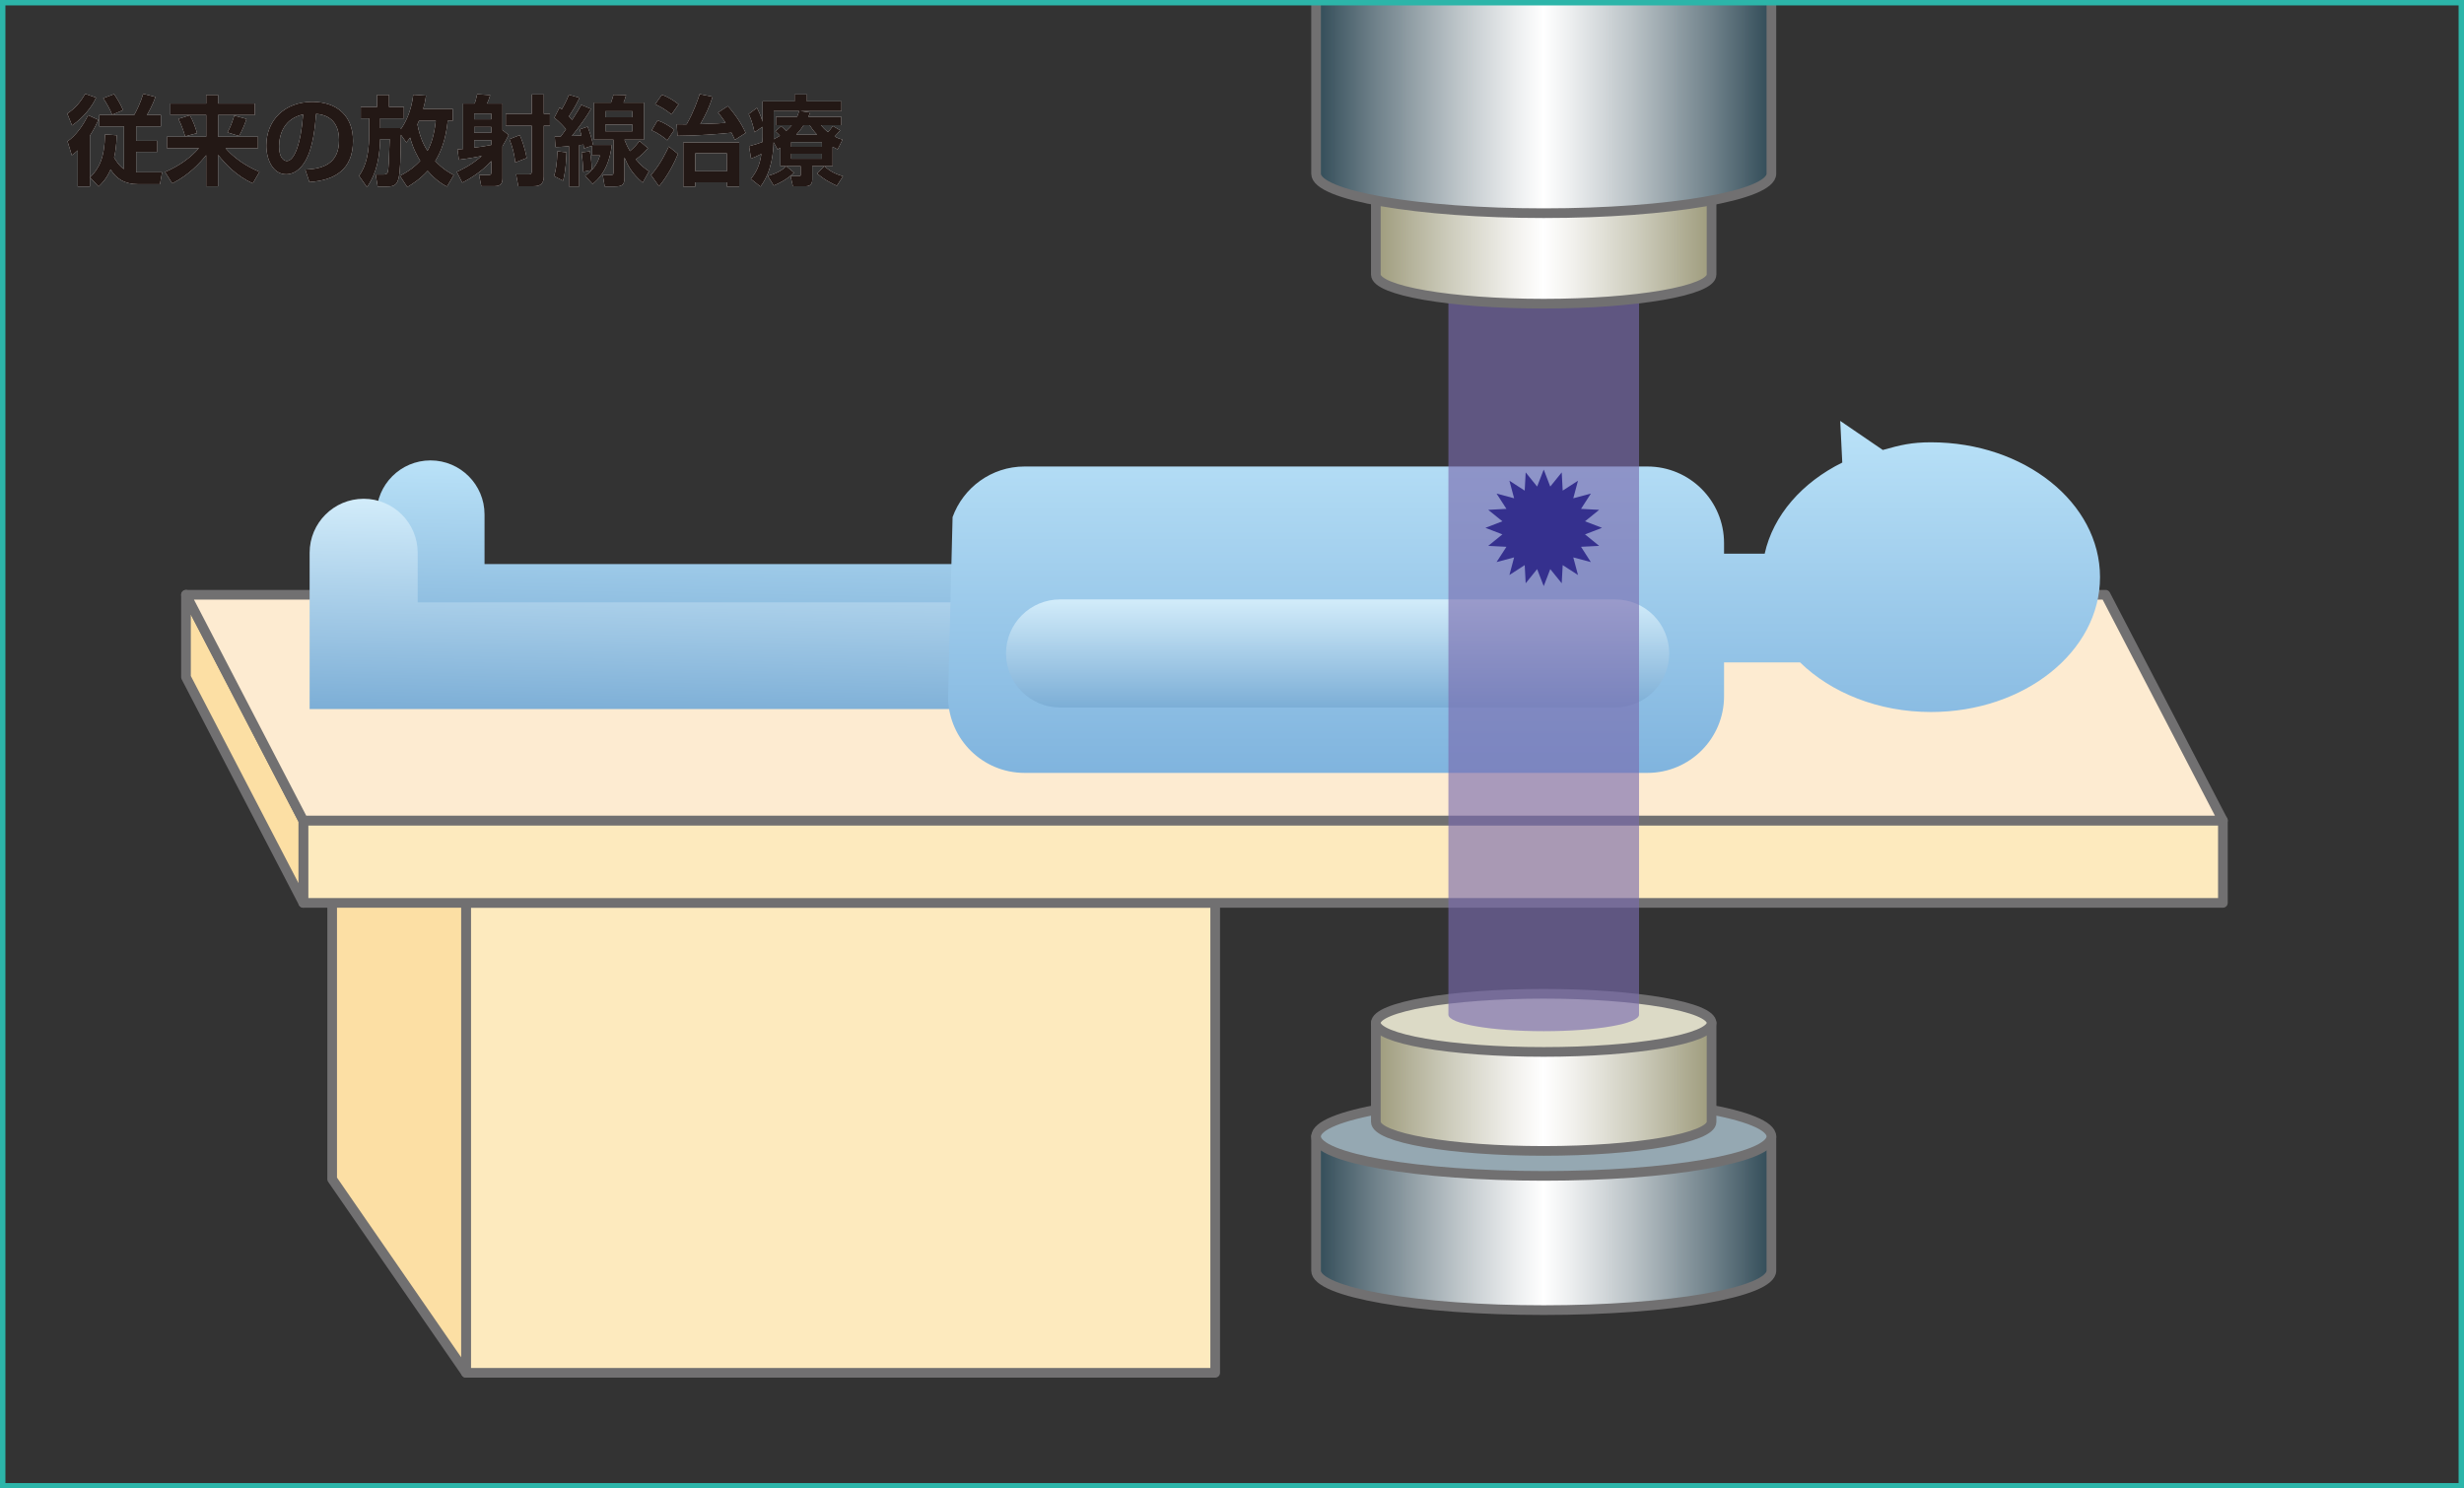 <?xml version="1.0" encoding="UTF-8"?>
<svg id="_レイヤー_1" data-name="レイヤー 1" xmlns="http://www.w3.org/2000/svg" width="456" height="275.51" xmlns:xlink="http://www.w3.org/1999/xlink" viewBox="0 0 456 275.51">
  <rect x="0" y="0" width="456" height="275.51" fill="#333333" stroke="none"/>
  <defs>
    <style>
      .cls-1 {
        stroke: #231815;
      }

      .cls-1, .cls-2, .cls-3, .cls-4, .cls-5, .cls-6, .cls-7, .cls-8, .cls-9, .cls-10 {
        stroke-linecap: round;
        stroke-linejoin: round;
        stroke-width: 1.79px;
      }

      .cls-1, .cls-4 {
        fill: #fcdfa4;
      }

      .cls-11 {
        fill: url(#linear-gradient-4);
      }

      .cls-12 {
        fill: url(#linear-gradient-3);
      }

      .cls-13 {
        fill: url(#linear-gradient-2);
      }

      .cls-2 {
        fill: #fdebd1;
      }

      .cls-2, .cls-3, .cls-4, .cls-5, .cls-6, .cls-7, .cls-8, .cls-9, .cls-10 {
        stroke: #717071;
      }

      .cls-3 {
        fill: #95a8b2;
      }

      .cls-14 {
        fill: url(#linear-gradient);
      }

      .cls-15 {
        fill: #231815;
      }

      .cls-16 {
        fill: #35308e;
      }

      .cls-17 {
        fill: #fff;
      }

      .cls-18 {
        fill: none;
        stroke: #2cb5a9;
      }

      .cls-5 {
        fill: #fdeabe;
      }

      .cls-6 {
        fill: url(#linear-gradient-6);
      }

      .cls-7 {
        fill: url(#linear-gradient-5);
      }

      .cls-8 {
        fill: url(#linear-gradient-7);
      }

      .cls-9 {
        fill: url(#linear-gradient-8);
      }

      .cls-19 {
        fill: #796bae;
        opacity: .63;
      }

      .cls-20 {
        clip-path: url(#clippath);
      }

      .cls-10 {
        fill: #dcdac6;
      }
    </style>
    <clipPath id="clippath">
      <rect class="cls-18" x=".5" y=".5" width="455" height="274.51"/>
    </clipPath>
    <linearGradient id="linear-gradient" x1="143.77" y1="86.34" x2="143.09" y2="125.43" gradientUnits="userSpaceOnUse">
      <stop offset="0" stop-color="#bae2f8"/>
      <stop offset="1" stop-color="#7caed6"/>
    </linearGradient>
    <linearGradient id="linear-gradient-2" x1="131.4" y1="93.44" x2="130.72" y2="132.52" gradientUnits="userSpaceOnUse">
      <stop offset="0" stop-color="#d2ecfa"/>
      <stop offset="1" stop-color="#7caed6"/>
    </linearGradient>
    <linearGradient id="linear-gradient-3" x1="197.47" y1="-6.68" x2="132.31" y2="-6.68" gradientTransform="translate(275.37 275.37) rotate(-90) scale(1 -1)" gradientUnits="userSpaceOnUse">
      <stop offset="0" stop-color="#bae2f8"/>
      <stop offset="1" stop-color="#80b4de"/>
    </linearGradient>
    <linearGradient id="linear-gradient-4" x1="164.41" y1="27.82" x2="144.42" y2="27.82" gradientTransform="translate(275.37 275.37) rotate(-90) scale(1 -1)" xlink:href="#linear-gradient-2"/>
    <linearGradient id="linear-gradient-5" x1="243.56" y1="226.42" x2="327.82" y2="226.42" gradientUnits="userSpaceOnUse">
      <stop offset="0" stop-color="#314b57"/>
      <stop offset=".13" stop-color="#6f818a"/>
      <stop offset=".31" stop-color="#bcc4c8"/>
      <stop offset=".44" stop-color="#eceeef"/>
      <stop offset=".5" stop-color="#fff"/>
      <stop offset=".56" stop-color="#eceeef"/>
      <stop offset=".69" stop-color="#bcc4c8"/>
      <stop offset=".87" stop-color="#6f818a"/>
      <stop offset="1" stop-color="#314b57"/>
    </linearGradient>
    <linearGradient id="linear-gradient-6" x1="254.62" y1="201.19" x2="316.75" y2="201.19" gradientUnits="userSpaceOnUse">
      <stop offset="0" stop-color="#9e9b7c"/>
      <stop offset=".22" stop-color="#cdccbc"/>
      <stop offset=".41" stop-color="#f1f0ec"/>
      <stop offset=".5" stop-color="#fff"/>
      <stop offset=".59" stop-color="#f1f0ec"/>
      <stop offset=".78" stop-color="#cdccbc"/>
      <stop offset="1" stop-color="#9e9b7c"/>
    </linearGradient>
    <linearGradient id="linear-gradient-7" y1="44.36" y2="44.36" xlink:href="#linear-gradient-6"/>
    <linearGradient id="linear-gradient-8" y1="16.09" y2="16.09" xlink:href="#linear-gradient-5"/>
  </defs>
  <g class="cls-20">
    <rect class="cls-5" x="86.24" y="167.12" width="138.65" height="86.98"/>
    <polygon class="cls-4" points="86.24 254.1 61.47 218.25 61.47 131.27 86.24 167.12 86.24 254.1"/>
    <rect class="cls-5" x="56.13" y="151.87" width="355.25" height="15.25"/>
    <polygon class="cls-4" points="56.13 167.12 34.42 125.34 34.42 110.09 56.13 151.87 56.13 167.12"/>
    <polygon class="cls-2" points="411.38 151.87 56.13 151.87 34.42 110.09 389.67 110.09 411.38 151.87"/>
    <path class="cls-14" d="M89.67,104.4v-9.18c0-5.52-4.48-10-10-10s-10,4.48-10,10v28.93h147.39v-19.75h-127.4Z"/>
    <path class="cls-13" d="M77.3,111.49v-9.17c0-5.52-4.48-10-10-10s-10,4.48-10,10v28.92h147.4v-19.75h-127.39Z"/>
    <path class="cls-12" d="M175.45,129.28c.22,7.64,6.46,13.78,14.16,13.78h115.27c7.83,0,14.18-6.35,14.18-14.18v-6.27h14.07c5.74,5.6,14.46,9.18,24.23,9.18,17.28,0,31.28-11.18,31.28-24.96s-14-24.96-31.28-24.96c-3.63,0-5.68.51-8.92,1.42l-7.88-5.38.38,7.7h.02c-7.44,3.67-12.81,9.75-14.38,16.88h-7.52v-1.96c0-7.83-6.35-14.18-14.18-14.18h-115.27c-6.14,0-11.34,3.91-13.32,9.36l-.84,33.59Z"/>
    <path class="cls-11" d="M196.18,110.95c-5.52,0-10,4.47-10,10h0c0,5.52,4.48,10,10,10h102.73c5.52,0,10-4.47,10-10h0c0-5.53-4.47-10-10-10h-102.73Z"/>
    <path class="cls-7" d="M327.82,235.2c0,4.03-18.86,7.3-42.13,7.3s-42.13-3.27-42.13-7.3v-24.84h84.26v24.84Z"/>
    <path class="cls-3" d="M327.82,210.35c0,4.03-18.86,7.3-42.13,7.3s-42.13-3.27-42.13-7.3,18.86-7.3,42.13-7.3,42.13,3.27,42.13,7.3Z"/>
    <path class="cls-6" d="M316.75,207.65c0,2.97-13.91,5.38-31.07,5.38s-31.06-2.41-31.06-5.38v-18.32h62.13v18.32Z"/>
    <path class="cls-10" d="M316.75,189.33c0,2.97-13.91,5.38-31.07,5.38s-31.06-2.41-31.06-5.38,13.91-5.38,31.06-5.38,31.07,2.41,31.07,5.38Z"/>
    <path class="cls-19" d="M303.33,187.81c0,1.69-7.9,3.06-17.64,3.06s-17.64-1.37-17.64-3.06V52.52h35.28v135.28Z"/>
    <path class="cls-8" d="M316.75,50.83c0,2.97-13.91,5.38-31.07,5.38s-31.06-2.41-31.06-5.38v-18.32h62.13v18.32Z"/>
    <path class="cls-1" d="M316.75,32.51c0,2.97-13.91,5.38-31.07,5.38s-31.06-2.41-31.06-5.38,13.91-5.38,31.06-5.38,31.07,2.41,31.07,5.38Z"/>
    <path class="cls-9" d="M327.82,32.16c0,4.03-18.86,7.3-42.13,7.3s-42.13-3.27-42.13-7.3V-7.28h84.26v39.43Z"/>
    <path class="cls-4" d="M327.82-7.28C327.82-3.25,308.96.02,285.69.02s-42.13-3.27-42.13-7.3,5.73-7.3,28.99-7.3,55.27,3.27,55.27,7.3Z"/>
    <polygon class="cls-16" points="296.48 97.7 293.33 98.91 295.95 101.04 292.59 101.21 294.41 104.04 291.16 103.17 292.03 106.43 289.2 104.6 289.02 107.96 286.9 105.34 285.69 108.49 284.47 105.34 282.35 107.96 282.17 104.6 279.34 106.43 280.21 103.17 276.96 104.04 278.79 101.21 275.42 101.04 278.04 98.91 274.9 97.7 278.04 96.49 275.42 94.37 278.79 94.19 276.96 91.36 280.21 92.23 279.34 88.98 282.17 90.81 282.35 87.44 284.47 90.06 285.69 86.92 286.9 90.06 289.02 87.44 289.2 90.81 292.03 88.98 291.16 92.23 294.42 91.36 292.59 94.19 295.95 94.37 293.33 96.49 296.48 97.7"/>
    <g>
      <g>
        <path class="cls-17" d="M12.45,21.02c1.44-.94,2.48-2.16,3.31-3.65l2.02.7c-.72,1.64-2.29,3.67-4.45,5.15l-.88-2.2ZM18.21,22.19c-.25.54-.68,1.53-1.57,2.93v9.4h-2.25v-6.68c-.47.45-.74.65-1.1.9l-.79-2.58c1.53-1.04,2.93-3.01,3.8-4.84l1.91.86ZM21.61,25.04c-.07,2-.27,3.19-.49,4.12.23.4.92,1.55,1.82,2.14v-7.9h-4.56v-2.12h6.45c.45-.74,1.33-2.65,1.67-3.92l2.27.59c-.54,1.55-1.35,2.95-1.57,3.33h2.58v2.12h-4.57v2.67h3.91v2.05h-3.91v3.78h4.79l-.4,2.2h-4c-2.56,0-4.12-1.04-5.13-2.74-.81,1.87-1.73,2.7-2.23,3.17l-1.57-1.69c1.64-1.67,2.67-3.47,2.77-7.96l2.16.16ZM21.11,17.42c.54.74,1.28,2.02,1.67,2.97l-2.02.85c-.38-.99-1.12-2.29-1.66-3.06l2-.76Z"/>
        <path class="cls-17" d="M31.53,19.17h6.63v-1.6h2.2v1.6h6.79v2.11h-6.79v4.02h7.38v2.12h-6c2.29,2.7,5.46,4.03,6.28,4.39l-1.24,2.14c-2.99-1.39-4.97-3.46-6.43-5.29v5.83h-2.2v-5.76c-1.08,1.35-3.12,3.64-6.28,5.22l-1.33-2.12c2.65-1.12,4.74-2.65,6.27-4.41h-5.92v-2.12h7.27v-4.02h-6.63v-2.11ZM35.13,21.34c.61,1.04,1.1,2.38,1.33,3.31l-2.2.59c-.07-.23-.54-1.93-1.26-3.24l2.12-.67ZM45.63,22.01c-.31.92-.83,2.21-1.39,3.17l-2.14-.67c.63-1.17.81-1.73,1.26-3.11l2.27.61Z"/>
        <path class="cls-17" d="M56.52,31.39c3.22-.14,6.23-1.06,6.23-5.47,0-2.03-.74-4.57-4.25-4.84-.18,2.16-.52,6.25-2.02,8.77-.31.52-1.46,2.41-3.53,2.41-2.43,0-3.66-2.72-3.66-5.33,0-4.72,3.42-8.08,8.5-8.08,4.66,0,7.54,2.68,7.54,7.2,0,5.33-3.35,7.33-8.07,7.65l-.76-2.3ZM51.65,27.12c0,2.27,1.01,2.68,1.44,2.68,1.33,0,2.59-3.01,3.01-8.62-3.42.77-4.45,3.51-4.45,5.94Z"/>
        <path class="cls-17" d="M74.01,32.54c.81-.41,2.34-1.22,3.76-2.77-.45-.74-1.3-2.16-1.87-4.3-.31.41-.38.52-.7.9l-1.01-1.42c-.13,8.66-.14,9.58-2.56,9.58h-1.73l-.38-2.23h1.48c.58,0,.7-.25.76-.45.16-.63.22-1.91.36-6.09h-1.76c-.13,4.93-1.35,7.24-2.43,8.9l-1.48-2.11c.7-1.03,1.87-2.9,1.87-7.58v-3.06h-1.55v-2.11h3.01v-2.23h2.21v2.23h2.75v2.11h-4.38v1.8h3.82v.2c.72-1.01,1.93-3.15,2.3-6.37l2.36.16c-.09.65-.18,1.28-.52,2.45h5.46v2.21h-.92c-.34,3.38-1.26,5.8-2.32,7.45,1.49,1.57,2.72,2.21,3.44,2.59l-1.26,2.14c-.68-.36-1.98-1.06-3.58-2.92-1.42,1.57-2.83,2.43-3.76,3.01l-1.37-2.09ZM77.54,22.35c-.05.14-.25.58-.29.67.5,2.74,1.49,4.32,1.87,4.9.72-1.33,1.24-2.93,1.53-5.56h-3.12Z"/>
        <path class="cls-17" d="M84.52,31.82c.85-.4,2.68-1.22,4.63-2.95-.96.18-1.95.4-4.23.7l-.25-1.91c.65-.05.74-.07,1.03-.09v-8.41h2.14c.13-.32.23-.61.47-1.73l2.41.18c-.23.76-.38,1.1-.58,1.55h2.86v4.93l1.13.88c-.27.56-.52,1.06-1.13,2.09v5.92c0,.86-.25,1.48-1.46,1.48h-2.47l-.41-2.07h1.75c.32,0,.52-.05.52-.49v-2.09c-2.09,2.29-4.45,3.51-5.38,4l-1.03-2ZM90.93,21.02h-3.17v1.06h3.17v-1.06ZM90.93,23.49h-3.17v1.08h3.17v-1.08ZM87.76,27.32c.94-.11,1.89-.23,3.17-.49v-.88h-3.17v1.37ZM100.64,17.49v3.58h1.13v2.2h-1.13v9.42c0,1.6-1.01,1.78-1.93,1.78h-2.79l-.41-2.2h2.38c.25,0,.52-.04.52-.61v-8.39h-4.81v-2.2h4.81v-3.58h2.23ZM95.36,30.08c-.18-1.62-.49-2.81-1.08-4.32l1.91-.76c.23.52.95,2.27,1.28,4.25l-2.11.83Z"/>
        <path class="cls-17" d="M104.84,28.2c-.04,1.31-.14,3.35-.63,5.26l-1.67-.86c.32-1.08.52-2.04.63-4.61l1.67.22ZM102.68,25.27c.13,0,.9-.02,1.1-.02.23-.32.67-.88.97-1.33-.18-.22-.99-1.19-2.16-2.14l.97-1.89c.29.27.32.29.4.36.16-.27.88-1.51,1.33-2.72l1.96.58c-.77,1.64-1.71,3.04-1.96,3.42.29.31.43.47.59.67,1.01-1.55,1.37-2.2,1.69-2.79l1.8.74c-1.35,2.39-3.4,4.86-3.53,5.01.88-.04,1.08-.05,1.78-.09-.11-.4-.18-.63-.34-1.12l1.46-.5c.4.95.88,2.56,1.01,3.38h3.48c-.29,2.45-1.12,5.33-3.57,7.22l-1.37-1.5c1.12-.83,2.18-1.84,2.75-3.78h-1.46v-1.8l-1.49.5c-.04-.27-.05-.41-.11-.7-.11.02-.67.07-.79.09v7.65h-1.89v-7.45c-1.33.13-1.84.14-2.5.16l-.13-1.94ZM109.18,28.01c.05.32.31,1.8.34,3.46l-1.58.32c-.02-1.15-.16-2.59-.31-3.57l1.55-.22ZM119.91,27.43c-.41.49-1.1,1.26-2.23,2.07,1.04,1.28,1.78,1.76,2.43,2.2l-1.17,2.11c-2.14-1.8-2.83-3.37-3.37-4.66v3.55c0,1.39-.2,1.82-1.84,1.82h-1.82l-.36-2.11h1.37c.59,0,.61-.16.61-.67v-5.89h-3.6v-6.86h3.15c.16-.43.29-.83.45-1.44l2.34.05c-.22.77-.36,1.13-.47,1.39h3.76v6.86h-3.6c.27.65.52,1.3,1.03,2.12.96-.81,1.41-1.4,1.75-1.89l1.57,1.35ZM112.03,20.59v1.12h5.02v-1.12h-5.02ZM112.03,23.07v1.22h5.02v-1.22h-5.02Z"/>
        <path class="cls-17" d="M125.47,28.49c-.65,1.6-1.84,3.98-3.51,6l-1.48-2.09c1.78-2,2.9-4.45,3.28-5.28l1.71,1.37ZM121.69,22.28c1.3.47,2.18,1.03,3.1,1.76l-1.3,1.93c-.61-.52-1.58-1.28-2.88-1.85l1.08-1.84ZM122.5,17.53c1.28.47,2.38,1.21,3.08,1.78l-1.3,1.87c-1.15-.9-1.64-1.21-3.03-1.89l1.24-1.76ZM125.24,23c.68,0,1.01.02,1.82.02,1.37-2.41,2.07-4.52,2.43-5.6l2.39.49c-.61,1.89-1.24,3.26-2.27,5.06,3.31-.13,3.67-.14,4.68-.23-.68-1.04-1.03-1.44-1.4-1.91l1.8-1.19c1.08,1.15,2.52,3.15,3.31,4.97l-2,1.28c-.16-.38-.31-.7-.63-1.33-2.09.25-6.75.58-9.99.58l-.14-2.12ZM136.8,26.37v8.16h-2.29v-.79h-5.83v.79h-2.23v-8.16h10.35ZM128.68,28.37v3.33h5.83v-3.33h-5.83Z"/>
        <path class="cls-17" d="M144.43,27.34c-.13.09-.27.14-.52.32l-.74-1.33c-.07,1.76-.27,5.29-2.43,8.21l-1.78-1.42c1.06-1.33,1.66-2.57,1.94-4.63-.86.45-1.31.63-1.91.86l-.36-2.29c1.53-.43,1.69-.49,2.47-.77.04-.61.04-1.12.04-1.78v-1.04l-1.5,1.01c-.34-1.57-.65-2.41-1.08-3.38l1.53-1.13c.25.49.65,1.24,1.04,2.57v-3.78h5.92v-1.28h2.29v1.28h6.39v1.8h-7.63l1.84.25c-.16.41-.23.58-.34.81h6.1v1.55h-3.75c.32.4.56.7,1.28,1.28.34-.36.52-.59.9-1.13l1.37.81c-.18.22-.47.56-1.04,1.13.58.32.97.45,1.46.59l-.9,1.8c-.38-.18-.49-.23-.92-.47v3.57h-3.78v2.54c0,1.19-.94,1.19-1.33,1.19h-2.25l-.43-1.89h1.55c.31,0,.32-.07.32-.31v-1.53h-3.75v-3.4ZM146.95,31.95c-1.3,1.28-2.84,2.03-3.76,2.39l-1.1-1.78c2.03-.56,2.86-1.28,3.42-1.8l1.44,1.19ZM144.55,23.36c.25.2.52.41.95.88.5-.45.81-.81,1.03-1.08h-2.93v-1.55h3.91c.09-.22.23-.52.38-1.06h-4.7v5.22c.59-.29.9-.49,1.15-.65-.38-.41-.5-.52-.85-.81l1.06-.95ZM146.42,26.3v.88h5.69v-.88h-5.69ZM146.42,28.46v.92h5.69v-.92h-5.69ZM151.21,24.93c-.68-.7-1.06-1.28-1.37-1.76h-1.12c-.52.83-1.04,1.39-1.37,1.76h3.85ZM154.87,34.38c-.49-.22-2.14-.95-3.67-2.29l1.35-1.31c1.13.96,2.09,1.44,3.46,1.84l-1.13,1.76Z"/>
      </g>
      <g>
        <path class="cls-15" d="M12.45,21.02c1.44-.94,2.48-2.16,3.31-3.65l2.02.7c-.72,1.64-2.29,3.67-4.45,5.15l-.88-2.2ZM18.21,22.19c-.25.54-.68,1.53-1.57,2.93v9.4h-2.25v-6.68c-.47.45-.74.65-1.1.9l-.79-2.58c1.53-1.04,2.93-3.01,3.8-4.84l1.91.86ZM21.61,25.04c-.07,2-.27,3.19-.49,4.12.23.4.92,1.55,1.82,2.14v-7.9h-4.56v-2.12h6.45c.45-.74,1.33-2.65,1.67-3.92l2.27.59c-.54,1.55-1.35,2.95-1.57,3.33h2.58v2.12h-4.57v2.67h3.91v2.05h-3.91v3.78h4.79l-.4,2.2h-4c-2.56,0-4.12-1.04-5.13-2.74-.81,1.87-1.73,2.7-2.23,3.17l-1.57-1.69c1.64-1.67,2.67-3.47,2.77-7.96l2.16.16ZM21.11,17.42c.54.74,1.28,2.02,1.67,2.97l-2.02.85c-.38-.99-1.12-2.29-1.66-3.06l2-.76Z"/>
        <path class="cls-15" d="M31.53,19.17h6.63v-1.6h2.2v1.6h6.79v2.11h-6.79v4.02h7.38v2.12h-6c2.29,2.7,5.46,4.03,6.28,4.39l-1.24,2.14c-2.99-1.39-4.97-3.46-6.43-5.29v5.83h-2.2v-5.76c-1.08,1.35-3.12,3.64-6.28,5.22l-1.33-2.12c2.65-1.12,4.74-2.65,6.27-4.41h-5.92v-2.12h7.27v-4.02h-6.63v-2.11ZM35.13,21.34c.61,1.04,1.1,2.38,1.33,3.31l-2.2.59c-.07-.23-.54-1.93-1.26-3.24l2.12-.67ZM45.63,22.01c-.31.92-.83,2.21-1.39,3.17l-2.14-.67c.63-1.17.81-1.73,1.26-3.11l2.27.61Z"/>
        <path class="cls-15" d="M56.52,31.39c3.22-.14,6.23-1.06,6.23-5.47,0-2.03-.74-4.57-4.25-4.84-.18,2.16-.52,6.25-2.02,8.77-.31.52-1.46,2.41-3.53,2.41-2.43,0-3.66-2.72-3.66-5.33,0-4.72,3.42-8.08,8.5-8.08,4.66,0,7.54,2.68,7.54,7.2,0,5.33-3.35,7.33-8.07,7.65l-.76-2.3ZM51.65,27.12c0,2.27,1.01,2.68,1.44,2.68,1.33,0,2.59-3.01,3.01-8.62-3.42.77-4.45,3.51-4.45,5.94Z"/>
        <path class="cls-15" d="M74.01,32.54c.81-.41,2.34-1.22,3.76-2.77-.45-.74-1.3-2.16-1.87-4.3-.31.41-.38.52-.7.9l-1.01-1.42c-.13,8.66-.14,9.58-2.56,9.58h-1.73l-.38-2.23h1.48c.58,0,.7-.25.76-.45.16-.63.22-1.91.36-6.09h-1.76c-.13,4.93-1.35,7.24-2.43,8.9l-1.48-2.11c.7-1.03,1.87-2.9,1.87-7.58v-3.06h-1.55v-2.11h3.01v-2.23h2.21v2.23h2.75v2.11h-4.38v1.8h3.82v.2c.72-1.01,1.93-3.15,2.3-6.37l2.36.16c-.09.65-.18,1.28-.52,2.45h5.46v2.21h-.92c-.34,3.38-1.26,5.8-2.32,7.45,1.49,1.57,2.72,2.21,3.44,2.59l-1.26,2.14c-.68-.36-1.98-1.06-3.58-2.92-1.42,1.57-2.83,2.43-3.76,3.01l-1.37-2.09ZM77.54,22.35c-.05.14-.25.58-.29.67.5,2.74,1.49,4.32,1.87,4.9.72-1.33,1.24-2.93,1.53-5.56h-3.12Z"/>
        <path class="cls-15" d="M84.52,31.82c.85-.4,2.68-1.22,4.63-2.95-.96.18-1.95.4-4.23.7l-.25-1.91c.65-.05.74-.07,1.03-.09v-8.41h2.14c.13-.32.23-.61.47-1.73l2.41.18c-.23.76-.38,1.1-.58,1.55h2.86v4.93l1.13.88c-.27.56-.52,1.06-1.13,2.09v5.92c0,.86-.25,1.48-1.46,1.48h-2.47l-.41-2.07h1.75c.32,0,.52-.05.52-.49v-2.09c-2.09,2.29-4.45,3.51-5.38,4l-1.03-2ZM90.93,21.02h-3.17v1.06h3.17v-1.06ZM90.93,23.49h-3.17v1.08h3.17v-1.08ZM87.76,27.32c.94-.11,1.89-.23,3.17-.49v-.88h-3.17v1.37ZM100.64,17.49v3.58h1.13v2.2h-1.13v9.42c0,1.6-1.01,1.78-1.93,1.78h-2.79l-.41-2.2h2.38c.25,0,.52-.04.52-.61v-8.39h-4.81v-2.2h4.81v-3.58h2.23ZM95.36,30.08c-.18-1.62-.49-2.81-1.08-4.32l1.91-.76c.23.52.95,2.27,1.28,4.25l-2.11.83Z"/>
        <path class="cls-15" d="M104.84,28.2c-.04,1.31-.14,3.35-.63,5.26l-1.67-.86c.32-1.08.52-2.04.63-4.61l1.67.22ZM102.68,25.27c.13,0,.9-.02,1.1-.02.23-.32.67-.88.97-1.33-.18-.22-.99-1.19-2.16-2.14l.97-1.89c.29.27.32.29.4.36.16-.27.88-1.51,1.33-2.72l1.96.58c-.77,1.64-1.71,3.04-1.96,3.42.29.31.43.47.59.67,1.01-1.55,1.37-2.2,1.69-2.79l1.8.74c-1.35,2.39-3.4,4.86-3.53,5.01.88-.04,1.08-.05,1.78-.09-.11-.4-.18-.63-.34-1.12l1.46-.5c.4.95.88,2.56,1.01,3.38h3.48c-.29,2.45-1.12,5.33-3.57,7.22l-1.37-1.5c1.12-.83,2.18-1.84,2.75-3.78h-1.46v-1.8l-1.49.5c-.04-.27-.05-.41-.11-.7-.11.02-.67.07-.79.09v7.65h-1.89v-7.45c-1.33.13-1.84.14-2.5.16l-.13-1.94ZM109.18,28.01c.05.32.31,1.8.34,3.46l-1.58.32c-.02-1.15-.16-2.59-.31-3.57l1.55-.22ZM119.91,27.43c-.41.49-1.1,1.26-2.23,2.07,1.04,1.28,1.78,1.76,2.43,2.2l-1.17,2.11c-2.14-1.8-2.83-3.37-3.37-4.66v3.55c0,1.39-.2,1.82-1.84,1.82h-1.82l-.36-2.11h1.37c.59,0,.61-.16.61-.67v-5.89h-3.6v-6.86h3.15c.16-.43.29-.83.45-1.44l2.34.05c-.22.77-.36,1.13-.47,1.39h3.76v6.86h-3.6c.27.65.52,1.3,1.03,2.12.96-.81,1.41-1.4,1.75-1.89l1.57,1.35ZM112.03,20.59v1.12h5.02v-1.12h-5.02ZM112.03,23.07v1.22h5.02v-1.22h-5.02Z"/>
        <path class="cls-15" d="M125.47,28.49c-.65,1.6-1.84,3.98-3.51,6l-1.48-2.09c1.78-2,2.9-4.45,3.28-5.28l1.71,1.37ZM121.69,22.28c1.3.47,2.18,1.03,3.1,1.76l-1.3,1.93c-.61-.52-1.58-1.28-2.88-1.85l1.08-1.84ZM122.5,17.53c1.28.47,2.38,1.21,3.08,1.78l-1.3,1.87c-1.15-.9-1.64-1.21-3.03-1.89l1.24-1.76ZM125.24,23c.68,0,1.01.02,1.82.02,1.37-2.41,2.07-4.52,2.43-5.6l2.39.49c-.61,1.89-1.24,3.26-2.27,5.06,3.31-.13,3.67-.14,4.68-.23-.68-1.04-1.03-1.44-1.4-1.91l1.8-1.19c1.08,1.15,2.52,3.15,3.31,4.97l-2,1.28c-.16-.38-.31-.7-.63-1.33-2.09.25-6.75.58-9.99.58l-.14-2.12ZM136.8,26.37v8.16h-2.29v-.79h-5.83v.79h-2.23v-8.16h10.35ZM128.68,28.37v3.33h5.83v-3.33h-5.83Z"/>
        <path class="cls-15" d="M144.43,27.34c-.13.09-.27.14-.52.32l-.74-1.33c-.07,1.76-.27,5.29-2.43,8.21l-1.78-1.42c1.06-1.33,1.66-2.57,1.94-4.63-.86.45-1.31.63-1.91.86l-.36-2.29c1.53-.43,1.69-.49,2.47-.77.04-.61.04-1.12.04-1.78v-1.04l-1.5,1.01c-.34-1.57-.65-2.41-1.08-3.38l1.53-1.13c.25.49.65,1.24,1.04,2.57v-3.78h5.92v-1.28h2.29v1.28h6.39v1.8h-7.63l1.84.25c-.16.41-.23.58-.34.81h6.1v1.55h-3.75c.32.4.56.7,1.28,1.28.34-.36.52-.59.9-1.13l1.37.81c-.18.22-.47.56-1.04,1.13.58.32.97.45,1.46.59l-.9,1.8c-.38-.18-.49-.23-.92-.47v3.57h-3.78v2.54c0,1.19-.94,1.19-1.33,1.19h-2.25l-.43-1.89h1.55c.31,0,.32-.07.32-.31v-1.53h-3.75v-3.4ZM146.95,31.95c-1.3,1.28-2.84,2.03-3.76,2.39l-1.1-1.78c2.03-.56,2.86-1.28,3.42-1.8l1.44,1.19ZM144.55,23.36c.25.2.52.41.95.88.5-.45.81-.81,1.03-1.08h-2.93v-1.55h3.91c.09-.22.23-.52.38-1.06h-4.7v5.22c.59-.29.9-.49,1.15-.65-.38-.41-.5-.52-.85-.81l1.06-.95ZM146.42,26.3v.88h5.69v-.88h-5.69ZM146.42,28.46v.92h5.69v-.92h-5.69ZM151.21,24.93c-.68-.7-1.06-1.28-1.37-1.76h-1.12c-.52.83-1.04,1.39-1.37,1.76h3.85ZM154.87,34.38c-.49-.22-2.14-.95-3.67-2.29l1.35-1.31c1.13.96,2.09,1.44,3.46,1.84l-1.13,1.76Z"/>
      </g>
    </g>
  </g>
  <rect class="cls-18" x=".5" y=".5" width="455" height="274.51"/>
</svg>